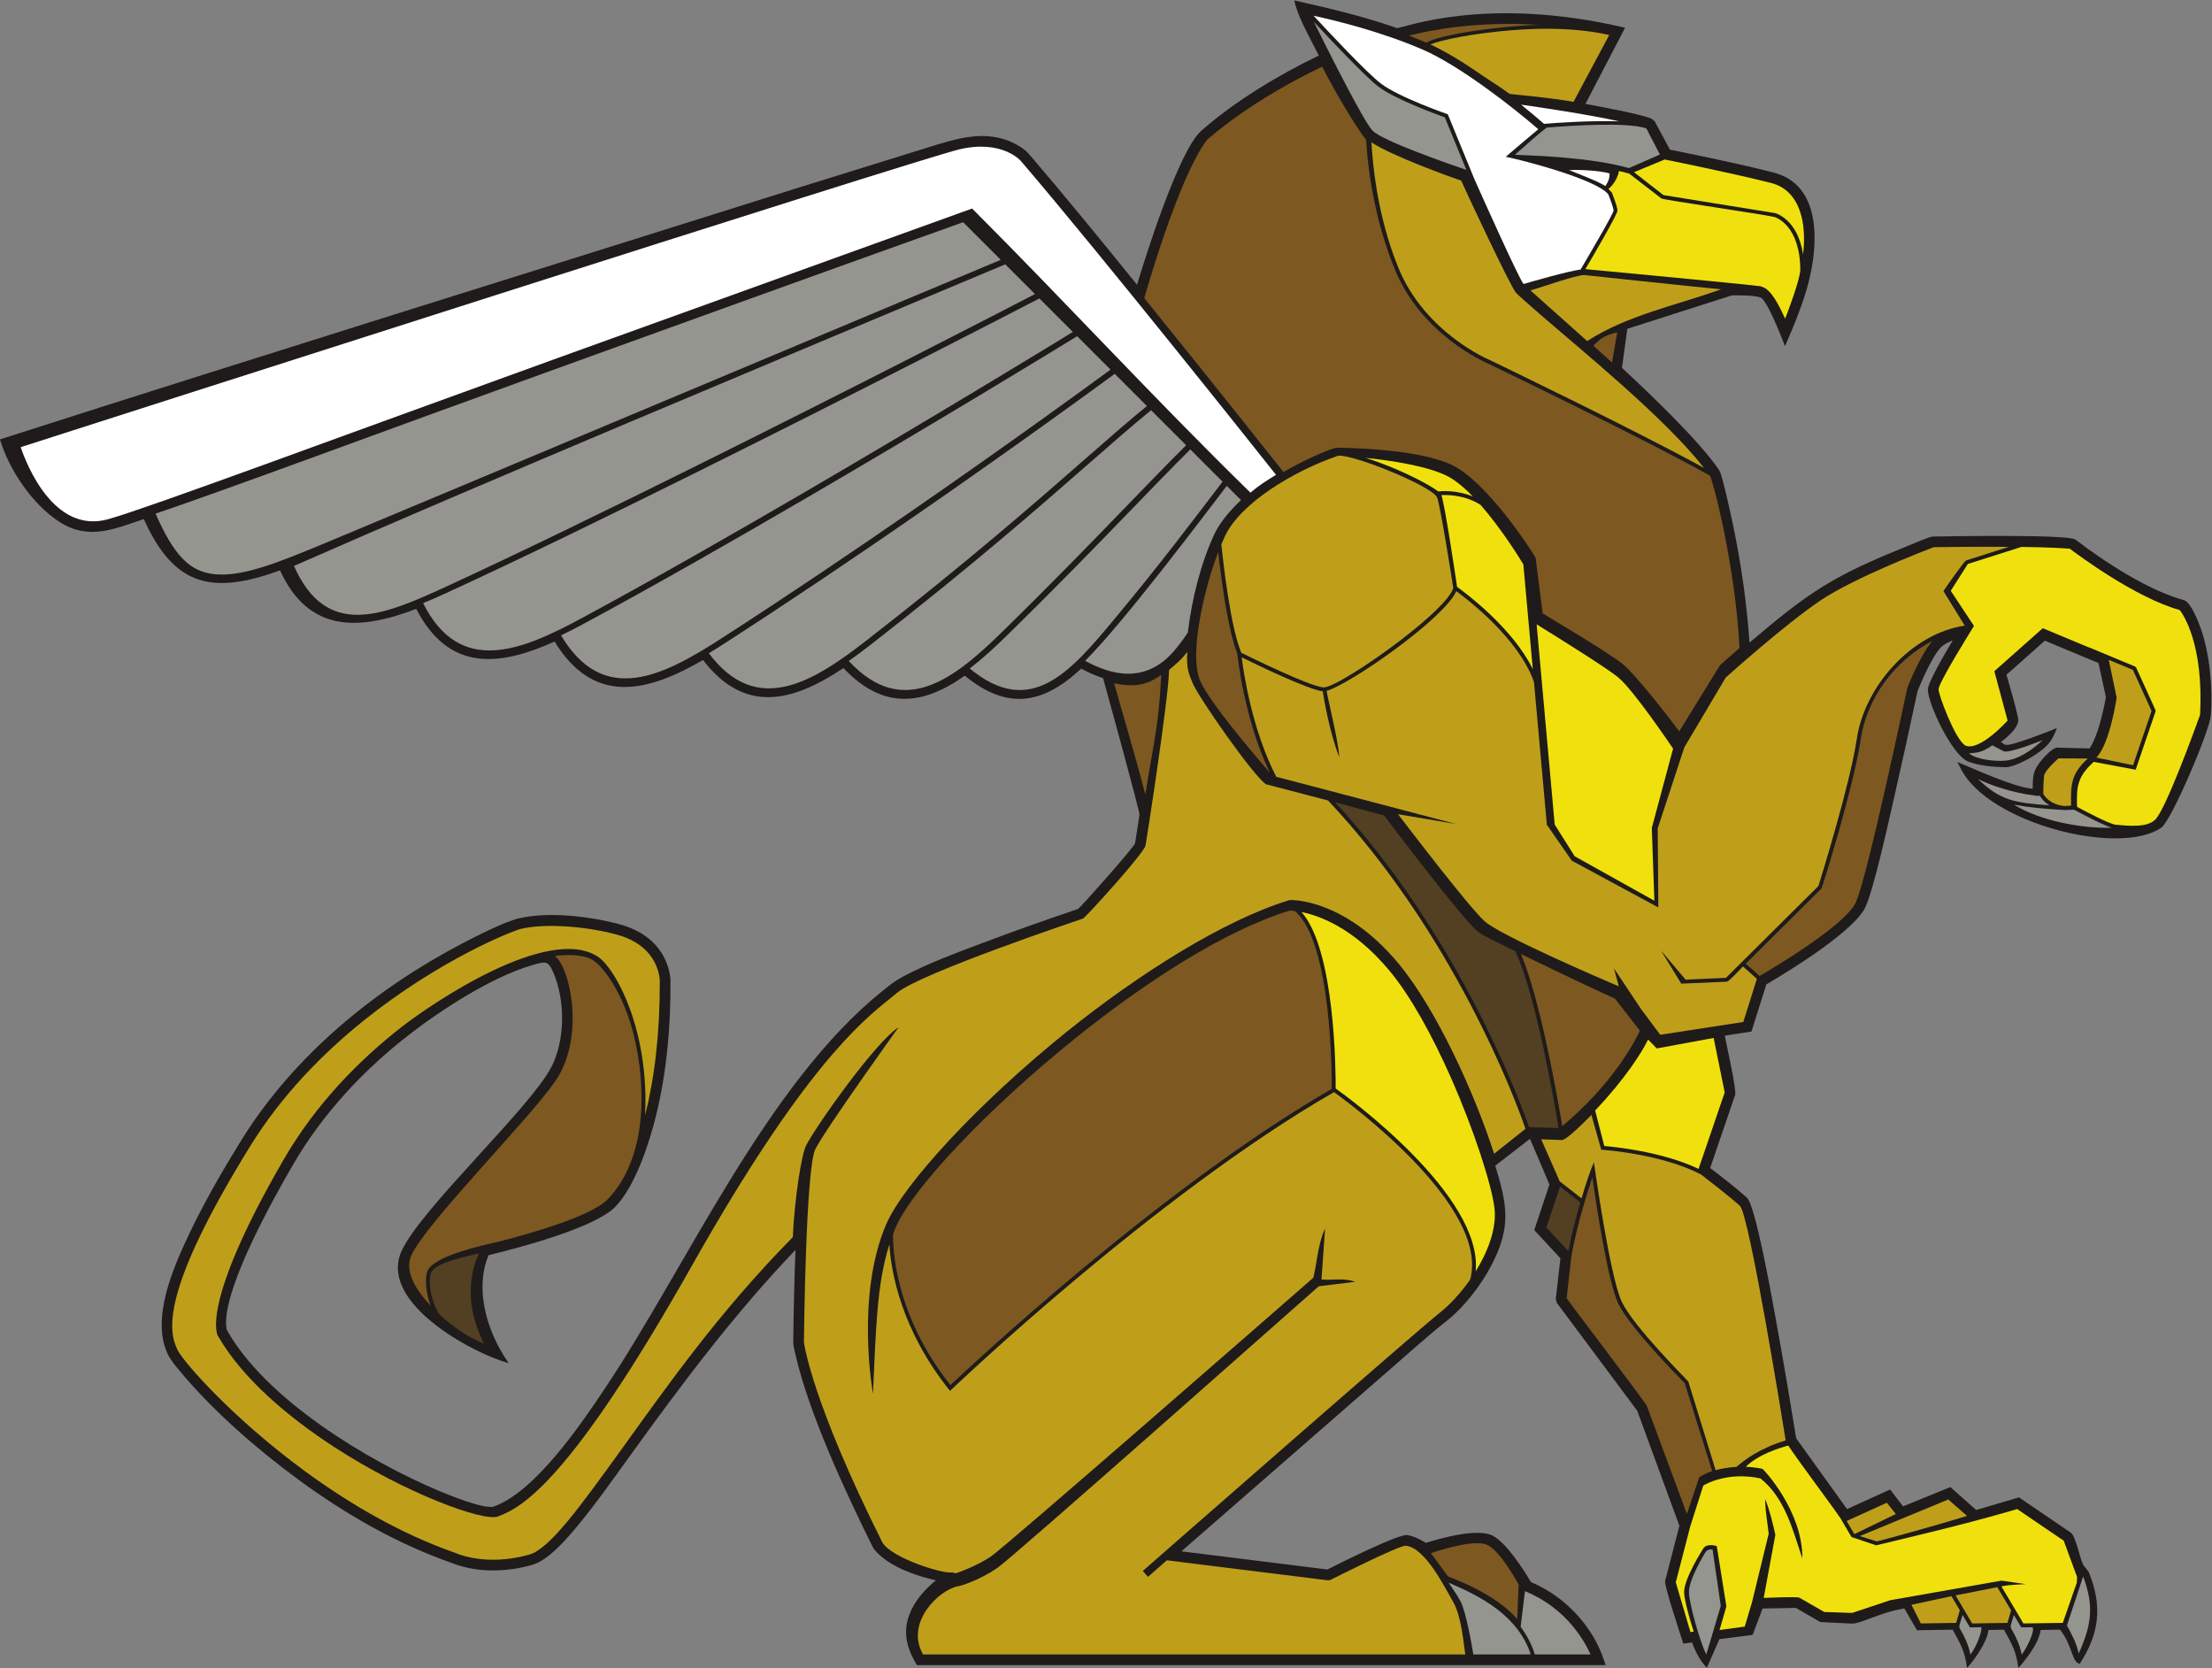 <?xml version="1.0" encoding="UTF-8" standalone="no"?>
<svg
   xmlns:dc="http://purl.org/dc/elements/1.1/"
   xmlns:cc="http://creativecommons.org/ns#"
   xmlns:rdf="http://www.w3.org/1999/02/22-rdf-syntax-ns#"
   xmlns:svg="http://www.w3.org/2000/svg"
   xmlns="http://www.w3.org/2000/svg"
   viewBox="0 0 749.68 565.253"
   height="565.253"
   width="749.68"
   xml:space="preserve"
   id="svg2"
   version="1.1"><rect x="0" y="0" width="749.68" height="565.253" fill="#808080" stroke="none"/><defs
     id="defs6" /><g
     transform="matrix(1.333,0,0,-1.333,0,565.253)"
     id="g10"><g
       transform="scale(0.1)"
       id="g12"><path
         id="path14"
         style="fill:#1e1b1a;fill-opacity:1;fill-rule:evenodd;stroke:none"
         d="m 4964.71,2612.31 c -8.26,-3.19 -16.23,-7.19 -23.54,-12.07 -22.86,-15.24 -55.19,-89.87 -66.04,-117.37 -19.59,-92.8 -39.96,-185.54 -61.15,-277.99 -11.21,-48.95 -49.04,-221.56 -70.65,-269.41 -27.33,-60.51 -189.46,-160.86 -252.46,-197.65 l -37.73,-119.82 -67.95,-10.46 c 4.35,-22.46 30.09,-137.16 26.56,-150.16 l -63.68,-186.33 c 31.73,-24.53 64.12,-48.88 93.82,-75.88 22.17,-20.16 65.82,-268.744 72.81,-307.072 18.41,-101.067 35.67,-202.493 51.94,-303.926 l 129.41,-180.246 109.61,49.836 32.82,-42.93 120.21,49.063 65.88,-58.274 108.67,32.109 132.58,-90.261 c 13.39,-12.5 22.34,-68.235 31.87,-82.793 l 12.94,-16.68 c 35.21,-86.281 27.25,-156.367 -22.83,-233.078 -21.01,3.164 -17.28,45.383 -50.38,86.602 l -48.94,-0.918 C 5183.31,62.285 5152.46,23.488 5131.74,0 c -5.78,42.902 -15.56,58.84 -36.56,97.422 l -39.43,-0.77 C 5051.63,64.824 5021.89,23.41 5001.24,0 c -5.79,42.91 -15.56,58.84 -36.57,97.434 l -90.78,-1.516 -32.17,55.684 c -35.68,-7.02 -42.42,-9.676 -77.58,-22.09 -12.14,-4.285 -41.78,-16.699 -54.09,-16.727 l -81.77,3.926 -62.4,36.004 -84.56,-1.485 -25.23,-67.109 -84.47,-10.848 -31.94,-72.902 C 4322.48,18.906 4311.42,39.211 4302.03,64.856 l -22.27,-2.863 C 4272.71,85.137 4231.11,208 4233.59,221.281 l 36.27,140.254 -107.3,292.637 -204.34,274.101 -2.62,9.727 11.76,103.55 -66.53,71.66 38.65,115.97 -49.56,116.07 -88.18,-68.3 c 29.94,-98.44 41.12,-154.49 -8.59,-250.88 -26.13,-50.687 -69.63,-108.062 -114.67,-143.453 -45.87,-36.043 -89.65,-76.023 -133.75,-114.187 L 3003.72,296.574 3375,250.402 c 35.09,17.664 179.29,89.981 202.42,87.411 15.42,-1.719 34.06,-11.258 47.81,-19.727 41.78,13.223 134.33,38.137 171.2,17.648 33.77,-18.761 75.39,-82.421 95.95,-117.324 57.75,-24.64 106.51,-64.16 143.03,-115.207 23.18,-32.402 34.8,-59.461 47.16,-95.957 H 2331.42 c -28.98,47.188 -38.62,92.316 -12.71,143.606 14.04,27.773 36.43,52.156 60.84,72.011 -43.69,9.981 -90.88,25.77 -126.88,51.231 -10.93,7.734 -28.2,22.246 -34.37,34.695 -67.75,136.719 -160.94,336.594 -195.64,487.07 -1.8,7.805 -5.76,23.567 -5.84,31.719 0.88,78.399 2.67,156.945 5.68,235.302 -154.47,-161.376 -288.34,-339.989 -418.85,-520.837 -45.88,-63.594 -92.26,-129.758 -142.76,-189.688 -25.49,-30.246 -68.63,-79.16 -107.95,-90.285 -66.01,-18.691 -139.66,-20.593 -204.38,4.914 -138.54,48.368 -269.669,123.875 -387.818,210.352 -105.387,77.129 -216.82,173.797 -301.273,274.844 -10.129,12.117 -25.895,30.808 -32.699,45.039 -43.719,91.414 14.16,221.891 54.418,306.561 38.484,80.92 84.066,159.67 131.093,235.88 133.356,216.08 340.828,386.12 564.439,503.07 32.5,17 106.03,54.44 141.89,62.87 75.98,17.87 181.54,5.49 257.48,-15.21 47.68,-13.01 89.46,-39.32 112.48,-84.16 8.83,-17.19 16.34,-41.62 16.1,-61.15 0.8,-112.41 -9.39,-227.7 -35.81,-337.15 -16.97,-70.34 -52.71,-181.77 -104.24,-235.2 -51.3,-53.2 -243.31,-104.37 -322.24,-123.11 -35.13,-82.186 -6.54,-184.765 39.85,-257.733 l 10.95,-17.219 -19.33,6.535 c -93.87,31.699 -310.674,154.024 -252.48,279.677 49.78,107.48 324.98,361.39 379.91,465.77 35.66,67.78 36.65,169.79 5.3,242 -12.95,29.84 -19.45,28.05 -53.31,18.19 -103.31,-30.11 -232.06,-113.77 -314.89,-178.23 -116.376,-90.55 -219.493,-201.57 -293.571,-329.52 -47.957,-82.84 -172.43,-303.699 -170.063,-404.742 0.09,-3.75 0.676,-12.551 2.637,-16.106 98.164,-174.519 355.332,-330.984 539.257,-408.23 22.11,-9.289 116,-48.157 139.82,-39.336 105.61,39.101 220.83,208.965 281.74,300.164 210.45,315.12 409.81,772.37 705.57,1010.42 18.49,14.87 31.8,25.76 53.54,37.2 63.4,33.36 131.43,58.43 198.31,83.69 81,30.6 162.97,59.7 245.03,87.35 8.03,5.19 142.49,156.96 145.31,167.04 l 11.21,72.38 c -0.67,14.71 -82.54,311.04 -92.5,347.39 -19.31,6.25 -37.97,14.72 -55.81,24.38 -97.51,-91.4 -188.34,-106.43 -295.9,-17.97 -111.23,-79.11 -210.66,-84.11 -308.56,19.34 -128.92,-86.22 -251.08,-117.61 -356.99,20.52 -141.82,-82.29 -277.83,-116.17 -377.38,46.96 -144.35,-65.35 -270.19,-74.86 -351.71,83 -145.156,-55.43 -273.218,-61.71 -346.3,97.81 -170.024,-61.35 -268.297,-43.6 -346.317,130.54 -74.297,-25.04 -140.16,-55 -214.062,-7.55 C 82.195,2957.91 22.852,3046.52 0,3123.41 c 667.418,214.1 1353.47,426.67 2021.96,637.38 l 363.79,113.03 c 61.42,18.31 121.7,32.86 184.09,6.31 14.79,-6.3 35.08,-18.16 45.8,-30.67 93.6,-109.21 184.73,-221.16 275.33,-332.92 20,67.67 105.98,340.92 162.94,391.16 85.77,75.65 197.53,142.62 299.16,191.57 -29.29,57.75 -53.92,100.37 -62.3,140.12 89.12,-20.29 174.02,-39.66 260.73,-70.28 13.88,-1.22 223.71,84.72 580.23,0.84 l -100.82,-193.7 c 26.16,-4.55 150.3,-27.58 168.76,-38.13 l 7.56,-6.44 38.6,-71.68 c 88.09,-17.95 176.39,-36.02 263.52,-58.27 122.25,-31.2 113.8,-181.43 89.16,-278.02 -14.11,-55.22 -37.49,-110.82 -60.07,-163.23 -9.83,24.3 -45.16,117.43 -63.07,123.94 -15.62,5.68 -54.26,5.48 -72.54,5.03 l -265.43,-84.92 -13.56,-99.28 c 68.73,-63.53 199.73,-188.54 247.66,-260.96 7.73,-11.7 32.05,-125.43 34.65,-137.93 20.49,-98.47 35.11,-199.25 41.94,-299.69 154.17,131.22 212.41,169.42 403.51,246.42 9.01,3.62 54.17,23.23 62.64,23.37 46.99,0.77 345.07,5.83 362.77,-7.82 73.85,-56.9 186.2,-129.81 275.26,-153.76 18.33,-4.93 38.18,-57.85 43.54,-73.2 22.71,-65.02 30.78,-153.04 24.97,-221.51 -3.25,-38.31 -99.51,-265.62 -125.67,-283.79 -106.22,-73.83 -439.84,11.03 -509.58,149.59 l -8.74,17.35 c 47.5,-19.78 143.33,-63.94 191.22,-68.09 0.74,33.78 0.41,46.5 23.83,74.08 7.14,8.39 26.37,29.63 37.97,30.42 l 82.67,-1.97 c 20.46,27.67 35.8,96.85 41.78,130.4 l -18.86,86.75 -136.36,56.82 -97.67,-86.6 c 10.29,-36.7 22.14,-73.78 29.61,-111.18 4.12,-20.54 -24.5,-45.41 -43.83,-60.08 l 11.51,-6.94 c 15.12,-3.79 110.14,34.27 130.86,42.64 -12.48,-34.25 -23.51,-47.11 -55.63,-68.24 -16.98,-11.18 -54.67,-31.62 -75.38,-31.33 -28.74,0.39 -67.74,3.94 -94.42,14.42 -41.25,16.2 -102.55,147.17 -102.55,183.45 0,16.71 41.79,88.53 63.17,124.44 v 0" /><path
         id="path16"
         style="fill:#bf9f1a;fill-opacity:1;fill-rule:nonzero;stroke:none"
         d="m 5078.16,205.449 -106.12,-20.867 42.16,-71.34 89.76,1.399 9.27,31.777 -35.07,59.031 z m -258.11,185.989 -22.82,28.64 -102.11,-46.414 19.57,-33.371 105.36,51.145 z m 181.04,-4.747 -47.7,41.688 -224.75,-93.055 43.07,-13.574 c 14.52,3.367 140.51,37.391 229.38,64.941 z m -39.44,-204.152 -101.75,-21.883 23.82,-47.414 89.74,1.399 9.35,32.078 -21.16,35.82 v 0" /><path
         id="path18"
         style="fill:#7e5821;fill-opacity:1;fill-rule:nonzero;stroke:none"
         d="m 3995.32,1046.98 -12.13,-106.707 c 1.13,-4.148 198.58,-262.304 204.02,-274.375 l 101.77,-274.375 31.07,92.942 c 0.08,0.047 12.41,9.14 33.17,16.101 l -69.83,223.45 c -11.61,11.679 -138.59,140.058 -168.63,201.718 -26.28,53.914 -56.88,256.016 -66.28,321.336 -12.48,-37.03 -39.18,-120.94 -53.16,-200.09 v 0" /><path
         id="path20"
         style="fill:#534022;fill-opacity:1;fill-rule:nonzero;stroke:none"
         d="m 3966.31,1223.91 -34.66,-103.98 55.88,-60.17 c 8.23,43.38 19.83,87.38 30.51,123.83 l -51.73,40.32 v 0" /><path
         id="path22"
         style="fill:#7e5821;fill-opacity:1;fill-rule:nonzero;stroke:none"
         d="m 3861.13,212.805 c -12.03,20.32 -47.11,82.129 -77.89,99.218 -31.14,17.293 -124.28,-13.136 -145.18,-19.914 6.09,-8.222 43.62,-60.117 43.82,-59.609 13.12,-5 122.46,-44.949 175.61,-108.32 l 3.64,88.625 v 0" /><path
         id="path24"
         style="fill:#959590;fill-opacity:1;fill-rule:nonzero;stroke:none"
         d="m 3902.34,34.445 h 141.55 c -14.41,32.625 -60.7,117.547 -166.62,160.84 l -11.06,-90.508 c 21.02,-28.242 31.43,-55.097 36.13,-70.332 z M 5369.1,2136.07 c -29.78,9.67 -95.18,45.76 -95.56,45.84 -6.6,-0.38 -13.36,-0.57 -20.23,-0.59 l -0.04,-0.51 c -60.66,3.89 -88.2,6.01 -132.76,14.04 64.33,-40.23 169.74,-60.96 248.59,-58.78 z m -362.55,188.91 c 19.88,-16.18 66.91,-20.4 90.92,-18.41 35.95,2.98 71.22,29.15 96.05,52.31 -15.59,-5.97 -85.94,-34.08 -99.45,-28.26 l -28.69,15.09 c -31.49,-23.15 -48.55,-17.97 -58.83,-20.73 z m 179.87,-107.63 h -11.44 v 0.4 c -58.59,6.91 -116.39,27.34 -145.98,42.24 57.19,-54.76 91.64,-60.07 181.95,-67 -13.98,8.29 -21.31,18.67 -24.53,24.36 z M 5009.63,34.004 c 17.62,22.023 32.16,66.465 27.28,69.629 l -28.37,-0.438 -18.77,31.766 c -13.1,-44.871 -10.63,-19.609 9.07,-65.859 4.84,-11.367 8.61,-22.793 10.79,-35.098 z m 157.82,69.59 -28.53,-0.399 -18.73,31.512 c -13.02,-44.617 -10.48,-19.492 9.16,-65.605 4.84,-11.367 8.6,-22.793 10.78,-35.098 12.7,15.871 35.08,61.719 27.32,69.59 z m 128.89,129.211 -41.13,-124.719 c 12.95,-24.141 24.6,-45.223 29.78,-71.453 32.59,72.137 39.92,120.34 11.35,196.172 z m -960.63,60.789 c -0.14,-0.215 -42.39,-68.125 -41.6,-101.719 0.7,-29.668 30.41,-132.91 44.24,-157.305 l 36.71,123.137 -20.81,143.094 c -4.72,1.222 -13,1.406 -18.54,-7.207 z M 3745.98,34.445 H 3891.9 C 3860.31,131.68 3766.77,181.73 3683.18,216.77 c 13.59,-19.668 25.36,-37.715 30.65,-48.293 14.24,-28.516 28.29,-110.332 32.15,-134.032 v 0" /><path
         id="path26"
         style="fill:#7e5821;fill-opacity:1;fill-rule:nonzero;stroke:none"
         d="m 3292.3,1924.41 c -6.71,0.76 -11.35,0.9 -13.55,0.91 -163.4,-49.74 -365.1,-179.97 -545.32,-324.91 -223.86,-180.04 -414.03,-382.11 -456.24,-480.61 -2.29,-5.35 -4.47,-10.76 -6.56,-16.21 -0.73,-37.88 4.69,-206.461 145.85,-384.399 48.59,45.868 539.32,505.159 969.52,753.019 0.21,34.33 -0.1,373.04 -93.7,452.2 v 0" /><path
         id="path28"
         style="fill:#f0e10e;fill-opacity:1;fill-rule:nonzero;stroke:none"
         d="m 3751.86,1008.41 c 29.9,47.84 54.33,108.88 47.78,161.33 -7.28,58.29 -51.01,196.49 -111.95,333.83 -45.35,102.23 -100.14,203.67 -156.31,270.72 -90.12,107.56 -177.19,138.56 -222.27,147.47 85.78,-96.31 87.03,-409.7 86.86,-448.48 30.63,-21.9 374.82,-272.6 355.89,-464.87 v 0" /><path
         id="path30"
         style="fill:#f0e10e;fill-opacity:1;fill-rule:nonzero;stroke:none"
         d="m 4438.61,511.457 c 13.62,-0.488 27.91,-2.082 42.41,-5.187 2.69,-0.887 102.5,-107.247 101.46,-227.86 -24.86,73.828 -44.57,154.578 -106.77,203.672 -80.92,16.992 -135.71,-12.668 -145.08,-18.254 l -33.15,-103.875 -36.8,-142.285 37.36,-126.477 8.18,1.34 c -10.25,30.692 -23.99,81.961 -24.4,99.227 -0.82,34.707 47.39,109.863 48.64,111.816 9.1,14.621 33.21,6.739 34.45,6.367 l 24.45,-153.367 -17.42,-60.019 64.11,8.66 18.31,61.574 42.53,174.277 c -2.96,29.434 -8.86,55.957 -8.91,88.321 11.67,-28.86 19.34,-61.887 25.89,-90.742 l -29.63,-160.461 c 15.58,0.265 82.73,3.808 91.05,0.402 l 62.85,-36.25 70.75,-2.363 97.03,32.293 282.92,49.804 61.32,-8.855 c -20.63,-1.32 -41.35,-1.574 -61.61,-5.715 l 56.01,-94.266 100.11,1.414 35.71,102.649 0.58,14.219 -33.91,92.031 -118.41,80.508 C 5007.5,368.262 4893.81,341.602 4770.03,311.816 l -62.54,21.067 -27.57,46.992 c -15.24,23.438 -108.24,147.48 -133.29,185.535 -20.06,-5.242 -76.27,-22.148 -108.02,-53.953 v 0" /><path
         id="path32"
         style="fill:#bf9f1a;fill-opacity:1;fill-rule:nonzero;stroke:none"
         d="m 4046.16,1406.02 c -10.03,-10.29 -60.38,-61.82 -74.31,-63.84 l -53.33,1.86 47.12,-107 55.45,-43.18 c 9.33,31.16 18.73,61.98 31.45,91.89 0.1,-0.79 40.45,-292.508 71.2,-355.633 31.73,-65.125 167.68,-199.441 168.81,-202 l 69.46,-225.332 c 13.79,3.906 32.18,7.352 53.13,8.465 17.86,16.035 59.25,47.754 124.93,67.246 -6.6,41.184 -92.5,574.794 -116.46,596.574 -23.77,21.61 -83.47,67.81 -98.4,79.32 -100.63,52.85 -250,62.87 -250.46,62.89 l -3.52,0.24 -25.07,88.5 v 0" /><path
         id="path34"
         style="fill:#534022;fill-opacity:1;fill-rule:nonzero;stroke:none"
         d="m 1117.26,898.723 c 36.26,-33.137 74.01,-58.477 113.33,-74.485 -20.97,42.492 -57.12,130.371 -13.01,230.122 -35.68,-9.46 -100.77,-22.4 -118.4,-43.82 -7.98,-9.69 -8.41,-33.411 -3.09,-58.567 v 0 c 4,-18.934 11.3,-38.407 21.17,-53.25 v 0" /><path
         id="path36"
         style="fill:#7e5821;fill-opacity:1;fill-rule:nonzero;stroke:none"
         d="m 1410.82,1810.4 c 19.84,-16.47 36.23,-61.1 42.7,-116.42 7.53,-64.38 -1.22,-143.3 -41.17,-201.5 -67.01,-97.64 -327.62,-359.47 -366.32,-442.99 -18.55,-40.04 10.45,-87.662 48.97,-128.795 -10.68,27.469 -18.71,77.723 -3.52,96.175 26.92,32.68 126.04,55.84 175.22,66.7 74.83,19 235.82,63.87 278.36,107.98 101.65,105.42 97.87,288.43 66.56,416.5 -25.72,105.16 -76.34,173.36 -102.99,190.63 -23.82,15.45 -60.93,15.25 -97.81,11.72 v 0" /><path
         id="path38"
         style="fill:#bf9f1a;fill-opacity:1;fill-rule:nonzero;stroke:none"
         d="m 5361.46,2563.02 20.15,-96.11 c -0.04,-0.6 -17.15,-117.88 -51.68,-152.41 l 93.36,-19.51 47.05,138.02 -47.45,104.41 -61.43,25.6 z m -53.28,-251.02 -74.49,0.5 c -8.83,-7.77 -35.23,-31.98 -36.65,-44.71 -1.56,-14.1 -1.93,-35.74 -2.03,-45.43 4.1,-7.47 18.01,-26.91 52.93,-31.04 7.79,-0.07 10.36,0.79 17.82,1.17 -1.61,56.72 2.06,82.62 42.42,119.51 v 0" /><path
         id="path40"
         style="fill:#f0e10e;fill-opacity:1;fill-rule:nonzero;stroke:none"
         d="m 3906.88,2653.22 45.97,-509.04 50.74,-80.55 202.66,-113.1 -6.55,185.05 54.14,201.72 c -5.54,7.6 -99.38,147.97 -140.11,181.52 -29.14,24 -159.29,105 -206.85,134.4 v 0" /><path
         id="path42"
         style="fill:#534022;fill-opacity:1;fill-rule:nonzero;stroke:none"
         d="m 3853.07,1821.93 c -43.48,21.6 -85.91,40.97 -99.11,52.91 -43.09,38.99 -214.03,265.29 -234.94,292.45 l -124.45,33.47 c 310.51,-335.34 467.21,-749.58 492.95,-825.72 l 75.17,-2.45 c -7.51,46.93 -56.54,336.2 -109.62,449.34 v 0" /><path
         id="path44"
         style="fill:#f0e10e;fill-opacity:1;fill-rule:nonzero;stroke:none"
         d="m 4356.97,1601.71 -144.71,-26.65 -21.95,22.63 c -15.47,-31.51 -56.53,-98.09 -134.67,-180.42 l 23.29,-90.3 c 22.33,-1.81 146.89,-13.66 239.68,-58.15 l 66.43,194.38 -28.07,138.51 v 0" /><path
         id="path46"
         style="fill:#f0e10e;fill-opacity:1;fill-rule:nonzero;stroke:none"
         d="m 5018.82,2649.15 c -7.84,-12.75 -90.07,-144.19 -90.07,-161.28 0,-13.37 40.23,-122.99 66.83,-142.05 35.3,-18.87 108.76,62.71 108.74,62.81 l -33.68,125.49 123.15,109.22 116.82,-48.68 0.12,0.3 117.81,-49.08 2.64,-2.56 49.09,-107.99 0.17,-3.65 -50.49,-148.09 -106.56,19.98 c -39.83,-36.11 -44.57,-60.03 -42.44,-114.33 13.89,-7.54 82,-44.12 98.63,-45.51 27.27,-2.27 78.19,-8.52 99.49,12.5 26.88,23.03 107.82,247.91 114.68,267.07 9.11,176.97 -41.35,252.66 -51.68,266.21 -113.5,31.69 -259.6,140.86 -279.3,155.84 -28.77,2.61 -74.52,3.96 -123.51,4.59 l -136.06,-43.29 -43.39,-68.17 59.01,-89.33 v 0" /><path
         id="path48"
         style="fill:#7e5821;fill-opacity:1;fill-rule:nonzero;stroke:none"
         d="m 4473.79,1759.26 c 23.2,13.45 217.73,127.49 244.77,187.38 30.12,66.68 130.07,542.81 130.78,544.87 0.1,0.27 32.49,83.83 64.01,119.69 -94.55,-48.98 -166.67,-143.71 -182.51,-250.23 -18.36,-123.5 -97.87,-376.97 -99.6,-379.14 l -192.63,-191.3 35.18,-31.27 v 0" /><path
         id="path50"
         style="fill:#7e5821;fill-opacity:1;fill-rule:nonzero;stroke:none"
         d="m 3097.38,2837.16 c -32.01,-82.07 -75.27,-254.33 -46.93,-325.18 21.54,-53.85 143.49,-196.05 178.03,-235.75 -64.19,133.87 -81.38,290.47 -82.71,303.29 -24.72,61.8 -41.56,195.28 -48.39,257.64 v 0" /><path
         id="path52"
         style="fill:#f0e10e;fill-opacity:1;fill-rule:nonzero;stroke:none"
         d="m 3897.16,2539.34 -24.05,266.3 c -7.66,12.74 -54.26,89.06 -108.68,151.19 -39.34,25.04 -82.01,25.88 -99.7,24.93 9.13,-25.69 36.38,-209.46 39.89,-233.32 20.83,-14.93 140.99,-104.08 192.54,-209.1 z m -152.3,438.8 c -22.74,23.48 -46.16,43.09 -68.16,53.57 -52.63,25.05 -141.47,38.19 -204.85,44.74 20.22,-6.22 41.24,-13.89 61.61,-22.14 54.23,-21.99 104.32,-48.63 123.08,-63.22 8.04,0.91 46.98,4.12 88.32,-12.95 v 0" /><path
         id="path54"
         style="fill:#bf9f1a;fill-opacity:1;fill-rule:nonzero;stroke:none"
         d="m 3933.02,2142.38 -0.63,2.04 0.41,0.3 -32.69,361.96 c -38.08,109.3 -166.47,208.22 -197.49,230.91 -31,-70.33 -271.57,-237.66 -329.71,-253.39 4.47,-27.68 30.84,-131.7 32.09,-168.31 -23.64,59.4 -38.35,144.32 -42.03,167.19 -37.11,3.89 -173.17,70.12 -205.99,86.31 5.23,-41.76 26.72,-184.75 87.86,-303.67 l 457.64,-120.27 -148.01,25.03 c 31.8,-41.24 180.26,-236 220.17,-272.09 39.54,-35.77 290.37,-143.9 341.16,-165.51 l -12.42,45.81 69.18,-103.77 48.55,-65.12 211.2,32.5 34.55,109.75 -35.34,31.43 c -6.49,-6.44 -34.59,-37.27 -40.84,-38.72 l -116.03,-5.04 -51.77,84.45 62.73,-74.23 102.72,4.7 235,233.38 c 5.76,18.44 80.36,258.23 97.63,374.4 19.68,132.44 138,267.01 274.33,287.6 l -54.12,87.73 c 6.43,10.1 52.35,75.25 57.3,77.84 l 108.93,34.66 c -88.15,0.62 -177.26,-0.67 -191.01,-0.88 -18.68,-7.1 -201.55,-77.23 -288.34,-135.76 -87.28,-58.86 -226.59,-183.28 -240.39,-195.65 l -105.28,-177.51 -67.72,-206.18 1.7,-200.79 -220.16,119.01 -62.37,89.96 -0.81,-0.07 v 0" /><path
         id="path56"
         style="fill:#ffffff;fill-opacity:1;fill-rule:nonzero;stroke:none"
         d="m 4092.42,3799.63 c -23.77,6.62 -71.29,9.94 -102.91,8.38 32.02,-13.39 70.72,-26.96 92.06,-40.61 10.77,15.82 10.31,23.01 10.85,32.23 v 0" /><path
         id="path58"
         style="fill:#bf9f1a;fill-opacity:1;fill-rule:nonzero;stroke:none"
         d="m 3018.74,2583.43 c -15.11,-20.27 -29.48,-31.84 -46.35,-45.93 -0.78,-69.94 -58,-438.01 -59.95,-446.82 -4.41,-19.91 -151.19,-181.76 -159,-185.51 -1.19,-0.4 -414.67,-138.95 -473.31,-189.21 -5.64,-4.83 -12.07,-10 -19.34,-15.85 -69.8,-56.18 -218.72,-176.04 -500.2,-674.93 -156.07,-276.625 -264.36,-430.676 -340.93,-518.305 -77.8,-89.023 -123.82,-110.594 -153.82,-121.707 -36.86,-13.652 -233.85,58.094 -416.692,177 -119.57,77.754 -234.074,175.586 -295.339,282.578 -0.082,0.324 -47.981,75.754 167.504,447.954 81.437,140.67 192.132,253.16 300.387,337.38 74.9,58.29 371.32,260.72 498.22,178.43 28.13,-18.24 75.02,-90.3 101.38,-198.12 14.36,-58.69 22.75,-128.13 18.88,-205.44 23.88,95.01 37.37,204.09 37.37,340.14 0,0.25 2,88.97 -108.6,119.13 -78.16,21.32 -182.06,29.51 -244.16,14.91 -23.33,-5.49 -208.81,-79.72 -399.735,-232.93 C 821.332,1562.97 716.301,1456.54 635.367,1325.4 520.027,1138.51 468.316,1020.29 448.406,942.793 429.098,867.59 440.141,832.109 451.234,808.918 465.77,778.527 591.121,635.129 776.793,499.238 886.676,418.809 1017.42,341.398 1158.34,292.316 c 1.13,-0.41 76.21,-35.527 187.25,-4.101 52.06,14.734 129,121.348 236.05,269.676 113.49,157.277 244.33,344.757 434.02,537.399 4.66,100.13 22.23,209.76 33.63,232.54 23.64,47.29 175.36,262.62 235.39,301.05 -0.53,-0.74 -186.34,-259.17 -211.73,-309.95 -24.12,-48.23 -28.77,-469.379 -29,-490.676 1.07,-8.137 21.93,-153.945 198.53,-507.207 21.68,-42.559 166.03,-85.606 179.57,-77.481 l 0.86,-1.543 c 2.44,-0.421 4.94,-0.82 7.46,-1.21 10.45,3.535 54.9,19.304 89.65,43.074 38.7,26.476 756.96,653.918 819.12,708.222 9.97,41.871 11.17,83.741 29.92,125.621 l -9.22,-130.074 c 32.8,-2.605 54.96,4.739 86.3,-5.801 l -93.27,-11.531 c -57.82,-50.519 -777.61,-689.004 -817.21,-716.086 -45.45,-31.101 -95.62,-46.933 -101.58,-46.726 -47.3,-10.391 -133.2,-91.778 -87.38,-173.067 h 1378.75 c -4.14,25.242 -9.28,96.621 -30.97,133.75 -20.96,35.868 -70.03,137.071 -120.04,142.618 -16.28,1.804 -191.47,-86.758 -191.98,-87.012 l -5.66,-1.016 -410.04,50.985 -48.09,-42.129 -13.12,15.011 c 2,1.746 696.12,610.164 756.13,657.325 23.02,18.086 51.23,47.839 76.25,83.437 50.01,185.246 -305.59,447.406 -346.17,476.626 -456.28,-262.67 -970.54,-754.099 -976.3,-759.556 -124.66,154.774 -150.35,304.326 -154.2,372.316 -32.51,-102.191 -34.11,-217.218 -41.78,-379.679 -0.11,0.711 -44.93,247.488 33.49,430.499 43.33,101.1 233.04,307.93 459.17,489.8 182.44,146.72 400.25,284.49 566.47,334.74 3.21,0.71 137.75,5.07 275.39,-159.21 98.21,-117.21 196.14,-334.14 244.75,-485.74 l 79.73,63.51 c -24.59,73.02 -183.71,497.01 -501.91,834.66 l -157.68,41.26 c -30.61,18.75 -172.55,221.89 -186.96,257.91 -9.07,22.7 -16.07,36.5 -13.19,78.88 v 0" /><path
         id="path60"
         style="fill:#959590;fill-opacity:1;fill-rule:nonzero;stroke:none"
         d="m 2544.41,3579.92 -95.62,95.62 c -361.97,-129.4 -718.56,-258.32 -1037.7,-373.7 -457.727,-165.49 -827.336,-303.35 -1015.5,-367.21 46.484,-105.82 86.633,-148.8 153,-154.23 71.289,-5.83 160.726,30.67 278.105,79.4 129.977,53.95 1551.265,650.28 1717.715,720.12 z m 610.94,-610.94 -36.27,36.27 c -65.47,-85.58 -260.7,-345.31 -360.18,-444.8 61.14,-33.21 110.96,-39.81 153.48,-25.87 43.43,14.22 74.08,47.1 107.73,97.94 9.92,83.64 32.25,174.64 67.69,250.62 13.63,29.19 41.5,61.82 67.55,85.84 z m -46.94,46.94 -82.07,82.08 c -48.14,-47.91 -96.09,-97.53 -149.72,-152.99 -83.98,-86.88 -181.86,-188.13 -316.32,-319.95 -32.23,-31.59 -63.7,-60.24 -94.71,-84.04 154.23,-128.09 255.54,-9.36 368.45,126.37 121.03,145.49 193.5,242.92 274.37,348.53 z m -92.65,92.65 -89.04,89.05 c -45.35,-36.8 -96.26,-81.36 -157.64,-135.09 -126.81,-110.99 -298.2,-261.03 -555.99,-461.5 -18.65,-14.49 -37.03,-28.24 -55.15,-40.96 138.76,-149.44 268.79,-45 391.87,75.65 134.27,131.64 232.09,232.83 316.03,319.66 53.64,55.49 101.63,105.13 149.92,153.19 z m -99.69,99.69 -81.85,81.85 c -47.58,-35.05 -247.59,-181.19 -505.75,-359.65 -148.99,-102.99 -317.29,-216.72 -486.74,-326.01 -13.31,-8.59 -26.48,-16.86 -39.48,-24.72 122.12,-163.28 265.79,-72.5 401.63,33.14 258.03,200.66 428.93,350.25 555.36,460.92 61.07,53.45 111.81,97.87 156.83,134.47 z m -92.55,92.54 -84.89,84.9 c -69.58,-42.8 -358.58,-218.9 -683.04,-408.15 -189.63,-110.6 -391.36,-225.7 -568.45,-321.3 -20.62,-11.13 -40.85,-21.59 -60.66,-31.09 107.68,-181.16 259.34,-103.46 407.17,-8.11 169.49,109.32 337.61,222.91 486.33,325.72 254.84,176.18 452.91,320.77 503.54,358.03 z m -95.76,95.77 -85.2,85.2 c -74.72,-39.02 -459.17,-237.1 -859.13,-435.86 -229.76,-114.19 -464.64,-228.59 -648.68,-313.08 -20.06,-9.21 -39.74,-17.84 -59,-25.67 93.46,-186.73 250.46,-120.77 404.29,-37.73 177.1,95.61 378.65,210.6 568.05,321.07 319.95,186.62 605.27,360.36 679.67,406.07 z m -96.31,96.32 -75.58,75.58 C 1954.65,3316.21 1202.23,3001.98 747.484,2801.72 c 81.965,-186.02 225.028,-126.93 381.056,-55.29 183.51,84.24 418.34,198.62 648.27,312.9 392.69,195.15 771.12,390.03 854.64,433.56 v 0" /><path
         id="path62"
         style="fill:#bf9f1a;fill-opacity:1;fill-rule:nonzero;stroke:none"
         d="m 3114.63,2877.63 c -3.19,-6.84 -6.29,-13.82 -9.31,-20.92 5.02,-49.31 22.99,-209.24 50.62,-275.68 17.69,-8.79 172.9,-85.53 208.94,-88.11 20.6,-1.47 114.37,57.28 197.24,120.82 66.02,50.61 124.59,103.95 132.84,131.74 -2.35,15.98 -33.7,215.45 -41.37,230.79 -15.03,30.07 -223.95,113.68 -253.02,105.02 -110.48,-37.82 -246.7,-119.55 -285.94,-203.66 v 0" /><path
         id="path64"
         style="fill:#ffffff;fill-opacity:1;fill-rule:nonzero;stroke:none"
         d="m 3244.3,3033.28 c -28.64,36.16 -441.17,555.7 -649.12,798.33 v 0 c -0.14,0.15 -47.85,55.26 -157.36,28.82 -110.89,-26.76 -2228.168,-706.35 -2385.23,-756.77 14.672,-43.3 84.488,-222.6 223.469,-182.89 106.539,30.44 561.007,199.54 1131.151,405.67 l 1064.34,383.88 c 239.83,-239.82 462,-482.36 707.65,-722.28 22.74,19.05 40.39,30.29 65.1,45.24 v 0" /><path
         id="path66"
         style="fill:#bf9f1a;fill-opacity:1;fill-rule:nonzero;stroke:none"
         d="m 4332.5,3050.9 c -101.7,129.26 -313.23,300.39 -416.19,389.9 -34.01,29.58 -58.13,50.74 -62.51,56.21 -15.53,19.43 -123.9,250.85 -138.68,284.12 -28.31,9.56 -180.56,64.67 -228.28,97.65 2.96,-48.93 13.18,-184.06 68.87,-319.81 67.99,-165.74 230.92,-233.27 231.59,-233.57 1.1,-0.53 366.21,-176.26 545.2,-274.5 z m -695.72,1076.56 c 40.86,-18.99 85.6,-46.68 128.04,-76.11 25.06,-17.37 50.83,-32.46 73.1,-49.64 18.01,-2.4 87.42,-7.46 162.81,-20.03 l 90.72,169.75 c -78.34,17.53 -161.81,19.03 -247.91,12.15 -96,-7.67 -180.02,-24.53 -206.76,-36.12 v 0" /><path
         id="path68"
         style="fill:#7e5821;fill-opacity:1;fill-rule:nonzero;stroke:none"
         d="m 4422.77,2593 c -11.24,217.23 -70.13,433.64 -75.34,438.23 -169.53,95.1 -563.33,284.63 -564.47,285.19 v 0 c -6.68,2.83 -168.33,72.67 -236.46,238.76 -60.45,147.33 -71.29,292.49 -73.05,329.66 -17.52,20.46 -73.02,110.14 -111.8,186.02 -180.69,-85.88 -283.42,-177.72 -293.51,-186.73 -73.19,-97.65 -157.59,-397.43 -158.79,-401.71 181.01,-223.62 352.84,-440.74 353.63,-441.74 l -0.89,-0.71 c 73.33,41.93 129.43,61.92 135.94,62.24 0.56,-0.02 201.17,0.1 293.12,-43.68 92.74,-44.16 212.12,-231.26 213.29,-237.07 l 17.75,-140.44 c 29.58,-18.21 170.45,-101.46 204.2,-129.25 31.18,-25.67 115.42,-132.95 143.07,-170.56 l 103.7,168.14 c 0.16,0.14 19.98,17.98 49.61,43.65 z m -324.22,725.71 13.29,76.91 c -30.26,-7.62 -40.75,-13.01 -60.4,-34.29 15.35,-13.75 31.13,-28.01 47.11,-42.62 z m 70.96,-1698.55 -63.38,81.53 c -20,8.48 -138.7,64.36 -239.06,113.35 50.55,-118.9 96.08,-382.8 104.9,-437.51 130.13,108.17 187.01,219.63 197.54,242.63 z m -1217.04,904.4 c -38.61,-27.44 -70.86,-31.08 -119.7,-21.36 12.55,-45.9 54.63,-186.99 79.32,-282.61 7.79,53.05 20.46,115.14 28.47,171.78 10.44,73.94 9.98,115.72 11.91,132.19 z m 630.13,1625.42 43.45,-17.7 c 39.52,21.3 191.09,42.78 286.61,44.88 -156.02,10.27 -275.73,-13.33 -330.06,-27.18 v 0" /><path
         id="path70"
         style="fill:#959590;fill-opacity:1;fill-rule:nonzero;stroke:none"
         d="m 3340.37,4185.14 c 35.63,-71.9 125.84,-251.78 148.88,-276.35 25.02,-26.69 200.29,-87.15 239.01,-100.28 l -54.83,133.6 c -16.5,5.89 -126.57,45.84 -168.84,78.16 -34.02,26.01 -122.02,119.43 -164.22,164.87 v 0" /><path
         id="path72"
         style="fill:#959590;fill-opacity:1;fill-rule:nonzero;stroke:none"
         d="m 4220.27,3847.65 -34.45,66.52 c -50.42,16.73 -195.45,6.59 -254.27,1.88 l 0.39,-0.59 c -11.54,-7.43 -59.92,-50.33 -80.35,-68.57 43.66,-1.83 191.14,-5.75 289.96,-33.73 l 78.72,34.49 v 0" /><path
         id="path74"
         style="fill:#f0e10e;fill-opacity:1;fill-rule:nonzero;stroke:none"
         d="m 4584.32,3593.73 c 9.2,75.83 -5.37,162.19 -81.68,181.65 -93.25,23.79 -269.64,59.64 -270.14,59.58 l -78.01,-32.27 74.74,-58.14 284.25,-45.94 c 0.75,-0.15 57.21,-15.23 70.84,-104.88 v 0" /><path
         id="path76"
         style="fill:#f0e10e;fill-opacity:1;fill-rule:nonzero;stroke:none"
         d="m 4452.09,3515.46 26.52,-3.1 -0.09,-0.61 c 24.91,-6.04 45.17,-49.03 60.15,-81.39 11.82,29.17 35.8,96.21 38.55,121.6 0.47,114.44 -60.99,135.43 -65.63,136.85 -31.11,7.24 -280.96,43.23 -287.52,47.09 l -81.5,63.01 c -11.8,3.39 -13.38,3.92 -26.42,6.75 -0.83,-10.89 -11.66,-33.95 -26.7,-45.44 l 8.66,-9.39 c 0.04,-0.11 14.33,-35.22 14.33,-45.87 0,-9.45 -63.18,-117.41 -81.59,-148.68 22.56,-2.12 326.86,-30.73 421.24,-40.82 v 0" /><path
         id="path78"
         style="fill:#bf9f1a;fill-opacity:1;fill-rule:nonzero;stroke:none"
         d="m 4375.54,3504.89 c -128.58,12.79 -337.79,35.42 -347.6,36.34 -24.39,-0.98 -100.99,-28.77 -136.76,-39.16 l 144.21,-128.64 c 102.7,66.18 226.26,90.5 340.15,131.46 v 0" /><path
         id="path80"
         style="fill:#ffffff;fill-opacity:1;fill-rule:nonzero;stroke:none"
         d="m 3911.11,3911.89 c -62.68,54.99 -201.23,162.45 -293.31,202.26 -106.89,46.22 -223.14,74.46 -278.03,86.32 37.78,-40.84 135.15,-144.95 170.87,-172.27 45.98,-35.16 168.15,-77.4 170.31,-78.17 l 67.85,-165.31 c 25.36,-56.89 111.41,-248.94 124.77,-266.3 28.52,8.34 109.64,31.6 145.13,36.93 11.16,18.88 83.74,141.95 83.74,149.61 0,7.94 -11.35,36.57 -13.3,41.44 -30.67,37.96 -211.59,85.51 -260.74,95.48 0.17,0.15 55.55,47.58 82.71,70.01 z m -43.71,62.51 c 24.08,-19.36 44.28,-36.48 58.31,-48.83 30.5,2.53 114.85,8.68 191.47,6.41 -81.88,17.84 -192.43,34.34 -249.78,42.42 v 0" /></g></g></svg>